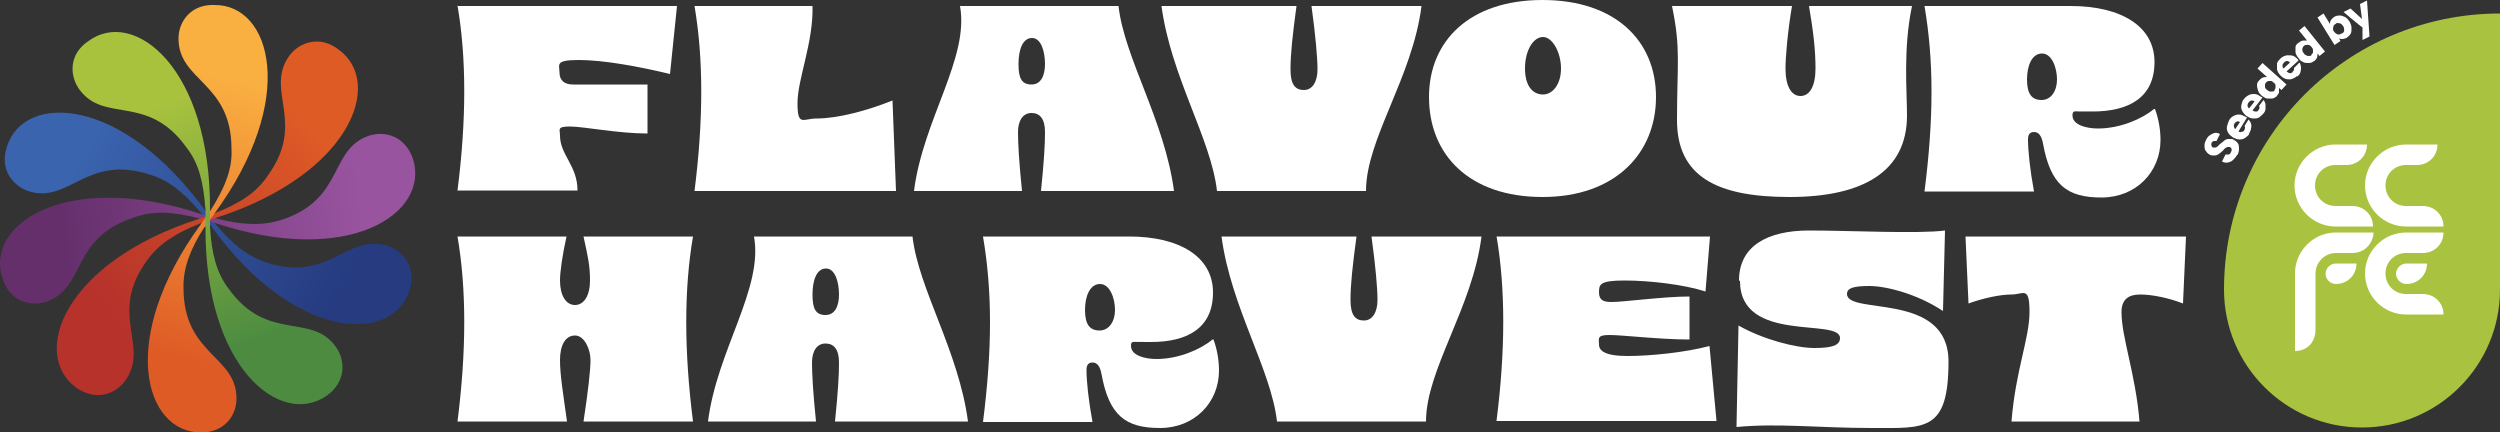 <?xml version="1.0" encoding="UTF-8"?>
<svg data-id="Layer_1" xmlns="http://www.w3.org/2000/svg" xmlns:xlink="http://www.w3.org/1999/xlink" baseProfile="tiny" version="1.2" viewBox="0 0 500 86.4">
  <rect x="0" y="0" width="500" height="86.4" fill="#333333" stroke="none"/>
  <!-- Generator: Adobe Illustrator 29.2.1, SVG Export Plug-In . SVG Version: 2.1.0 Build 116)  -->
  <defs>
    <linearGradient id="linear-gradient" x1="17.3" y1="29.6" x2="67.7" y2="58.8" gradientUnits="userSpaceOnUse">
      <stop offset="0" stop-color="#3a64ae"/>
      <stop offset="1" stop-color="#263b80"/>
    </linearGradient>
    <linearGradient id="linear-gradient1" x1="72.3" y1="39.9" x2="12.7" y2="47.2" gradientUnits="userSpaceOnUse">
      <stop offset="0" stop-color="#9954a0"/>
      <stop offset="1" stop-color="#652f6c"/>
    </linearGradient>
    <linearGradient id="linear-gradient2" x1="62.9" y1="24.6" x2="21.5" y2="61.4" gradientUnits="userSpaceOnUse">
      <stop offset="0" stop-color="#df5b26"/>
      <stop offset="1" stop-color="#b6322b"/>
    </linearGradient>
    <linearGradient id="linear-gradient3" x1="48.8" y1="16.8" x2="34.1" y2="70.7" gradientUnits="userSpaceOnUse">
      <stop offset="0" stop-color="#faaf41"/>
      <stop offset="1" stop-color="#df5b26"/>
    </linearGradient>
    <linearGradient id="linear-gradient4" x1="33.3" y1="20.6" x2="50.1" y2="68.1" gradientUnits="userSpaceOnUse">
      <stop offset="0" stop-color="#a8c23e"/>
      <stop offset="0" stop-color="#a8c23e"/>
      <stop offset="1" stop-color="#4d8c40"/>
    </linearGradient>
  </defs>
  <g>
    <path d="M91.4,1.2h44l-1.4,13.6c-6.2-1.5-13.3-2.8-18.2-2.8s-3.9.9-3.9,2.5,1,2.4,2.7,2.4h14.9v9.8c-5.9,0-12.8-1.4-15.5-1.4s-2,.6-2,1.8c0,3.9,3.5,6,3.5,11h-24c1.8-14.2,1.8-26.5,0-37Z" fill="#fff"/>
    <path d="M139,1.2h23.5c.2,7.3-3,14.6-3,19.4s1.1,3.1,3.8,3.1c4.3,0,10.2-1.6,15.2-3.6l.7,18.1h-40.3c1.8-14.2,1.8-26.5,0-37Z" fill="#fff"/>
    <path d="M192,1.2h31.7c1.2,10.5,9.2,22.8,11.1,37h-26.6c.6-5.9.8-9.2.8-11.8s-1-3.8-2.7-3.8-2.7,1.5-2.7,3.8.2,5.9.8,11.8h-21.6c1.8-14.3,11.1-26.6,9.2-37ZM206.3,16.9c1.9,0,2.7-1.8,2.7-4.1s-.7-5.2-2.6-5.2-2.7,2.4-2.7,5.2.6,4.1,2.6,4.1Z" fill="#fff"/>
    <path d="M273.3,38.2h-29.9c-1.2-10.5-9.2-22.8-11.1-37h27c-.8,5.9-1.2,9.6-1.2,12.7s1,4.1,2.7,4.1,2.7-1.7,2.7-4.1-.4-6.8-1.2-12.7h22c-1.8,14.3-11.1,26.6-11.1,37Z" fill="#fff"/>
    <path d="M285.8,19.4c0-11.2,8.1-19.4,22.7-19.4s22.7,8.2,22.7,19.4-8.1,20-22.7,20-22.7-8.4-22.7-20ZM308.6,18.9c1.9,0,3.6-2,3.6-5.2s-1.7-6.3-3.6-6.3-3.6,2.6-3.6,6.3,1.7,5.2,3.6,5.2Z" fill="#fff"/>
    <path d="M334.2,1.2h24.2c-.9,5.3-1.3,10.3-1.3,12.5,0,3.6,1.2,5.5,3,5.5s3-1.9,3-5.5-.4-7.2-1.3-12.5h20.6c-1.8,8.6-1,17-1,21.9,0,11.2-8.8,16.3-23.5,16.3s-22.5-4.2-22.5-15.4.8-14.2-1-22.8Z" fill="#fff"/>
    <path d="M386.3,18.3c0-6.2-.5-11.8-1.4-17.1h29.2c10.2,0,16.8,4.1,16.8,11.2s-5.1,9.9-12.4,9.9-2-.1-3-.1-1,.4-1,.9c0,1.9,2.8,2.6,5.1,2.6,4.4,0,8.8-1.9,11.2-3.9h.2c.7,1.9,1.1,4.1,1.1,6.2,0,6.4-4.9,11.5-11.8,11.5s-10.2-2.5-11.7-10.8c-.3-1.6-.9-2.3-1.8-2.3s-1.2.6-1.2,1.5c0,2.2.4,6.1,1.2,10.4h-21.9c.9-7.1,1.4-13.7,1.4-19.9ZM408.3,20c1.9,0,3.1-1.8,3.1-4.1s-1-5.2-3-5.2-3,2.4-3,5.2.9,4.1,2.9,4.1Z" fill="#fff"/>
    <path d="M91.4,47.3h21.9c-.9,4.1-1.3,7.2-1.3,8.8,0,3,1.2,4.9,3,4.9s3-1.9,3-4.9-.4-4.7-1.3-8.8h21.9c-1.8,10.5-1.8,22.8,0,37h-21.9c.9-5.9,1.4-10.2,1.4-12.3s-1.2-4.9-3.1-4.9-3,1.9-3,4.9.6,6.5,1.4,12.3h-21.9c1.8-14.2,1.8-26.5,0-37Z" fill="#fff"/>
    <path d="M150.8,47.3h31.7c1.2,10.5,9.2,22.8,11.1,37h-26.6c.6-5.9.8-9.2.8-11.8s-1-3.8-2.7-3.8-2.7,1.5-2.7,3.8.2,5.9.8,11.8h-21.6c1.8-14.3,11.1-26.6,9.2-37ZM165.1,63c1.9,0,2.7-1.8,2.7-4.1s-.7-5.2-2.6-5.2-2.7,2.4-2.7,5.2.6,4.1,2.6,4.1Z" fill="#fff"/>
    <path d="M198,64.4c0-6.2-.5-11.8-1.4-17.1h29.2c10.2,0,16.8,4.1,16.8,11.2s-5.1,9.9-12.4,9.9-2-.1-3-.1-1,.4-1,.9c0,1.9,2.8,2.6,5.1,2.6,4.4,0,8.8-1.9,11.2-3.9h.2c.7,1.9,1.1,4.1,1.1,6.2,0,6.4-4.9,11.5-11.8,11.5s-10.2-2.5-11.7-10.8c-.3-1.6-.9-2.3-1.8-2.3s-1.2.6-1.2,1.5c0,2.2.4,6.1,1.2,10.4h-21.9c.9-7.1,1.4-13.7,1.4-19.9ZM219.9,66.1c1.9,0,3.1-1.8,3.1-4.1s-1-5.2-3-5.2-3,2.4-3,5.2.9,4.1,2.9,4.1Z" fill="#fff"/>
    <path d="M285.3,84.3h-29.9c-1.2-10.5-9.2-22.8-11.1-37h27c-.8,5.9-1.2,9.6-1.2,12.7s1,4.1,2.7,4.1,2.7-1.7,2.7-4.1-.4-6.8-1.2-12.7h22c-1.8,14.3-11.1,26.6-11.1,37Z" fill="#fff"/>
    <path d="M299.3,47.3h42.7l-.9,11c-4.3-1.4-11.2-2.2-16.2-2.2s-5.1.8-5.1,2.4,1,1.9,2.5,1.9c2.5,0,10.4-1.1,15.6-1.1v8.6c-5.9,0-13.4-.9-16-.9s-2.1.7-2.1,1.9,1.1,2.3,5.7,2.3,11.5-.7,16.4-2l1.4,15h-44c1.8-14.2,1.8-26.5,0-37Z" fill="#fff"/>
    <path d="M347.8,56.1c0-6.9,5.7-10,14-10s21.8.7,27.2,0l-.4,16.1c-5.3-3.5-11.5-5-14.7-5s-4.5.4-4.5,1.6c0,4.3,20.3-.6,20.3,13.5s-4.7,13.3-15.3,13.3-18.7-1-27.1-.2l.4-20.3c4.9,2.8,11.5,4.5,15.2,4.5s5.1-.6,5.1-2c0-4.1-20,1.2-20-11.4Z" fill="#fff"/>
    <path d="M428,58.9c-2.3,0-3.7,1-3.7,3.5,0,5.1,2.8,12.3,3.6,21.9h-25.6c.8-10.2,3.6-16.6,3.6-21.9s-1.2-3.5-3.6-3.5-5.9.8-8.6,1.8l-.6-13.4h44.1l-.6,13.4c-2.5-1-6-1.8-8.5-1.8Z" fill="#fff"/>
  </g>
  <g>
    <path d="M447.4,31c-.2.4-.5.7-.8,1-.3.3-.6.4-1,.5s-.8,0-1.2-.2l.7-1.4c.2,0,.4,0,.6,0,.2,0,.4-.2.5-.5.1-.2.2-.4.1-.6,0-.2-.2-.3-.3-.4,0,0-.2,0-.2,0,0,0-.2,0-.3,0-.1,0-.2.1-.4.2s-.3.3-.5.5c-.4.4-.7.6-1,.8-.3.2-.6.2-.9.2-.3,0-.5,0-.8-.2-.4-.2-.6-.5-.8-.8-.2-.3-.2-.7-.2-1,0-.4.1-.7.3-1.1.2-.4.4-.7.7-.9s.6-.4,1-.5.7,0,1.1.2l-.7,1.4c-.2,0-.3,0-.5,0-.2,0-.4.2-.5.4,0,.2-.1.3,0,.5,0,.2.1.3.3.4.1,0,.3,0,.5,0,.2,0,.4-.2.6-.4.2-.2.4-.4.7-.6.2-.2.4-.3.6-.5.2-.1.4-.2.6-.2s.4,0,.6,0c.2,0,.4,0,.6.2.4.2.6.4.8.7.2.3.2.7.2,1.1,0,.4-.1.8-.3,1.2Z" fill="#fff"/>
    <path d="M449.9,26.7c-.2.4-.5.6-.9.9-.3.2-.7.3-1.1.3-.4,0-.9-.2-1.3-.4-.4-.3-.8-.6-1-1-.2-.4-.3-.8-.2-1.2s.2-.8.4-1.2c.2-.4.5-.7.9-.9.3-.2.7-.3,1.1-.3.4,0,.8.2,1.2.4,0,0,.1,0,.2.1,0,0,.1,0,.2.1l-1.7,2.8c.2.1.4.2.5.1s.3,0,.4-.1c.1,0,.2-.2.3-.3,0-.2.1-.3.1-.4,0-.1,0-.3-.1-.4l.8-1.3c.2.2.4.5.5.8s.1.6,0,1c0,.3-.2.7-.4,1ZM447,25.9l1-1.5c-.2-.1-.4-.2-.6-.1s-.4.2-.5.4c-.1.2-.2.4-.1.6,0,.2.1.4.3.6Z" fill="#fff"/>
    <path d="M452.7,22.7c-.3.3-.6.6-.9.8s-.8.2-1.2.2c-.4,0-.8-.2-1.3-.5-.4-.3-.7-.7-.9-1.1s-.2-.8-.1-1.2.2-.8.5-1.1c.3-.4.6-.6,1-.8.4-.2.7-.2,1.1-.2.4,0,.8.2,1.2.5,0,0,.1,0,.2.1,0,0,.1,0,.2.1l-2,2.6c.2.1.4.2.5.2s.3,0,.4,0c.1,0,.2-.2.3-.3.1-.1.2-.3.2-.4,0-.1,0-.3-.1-.4l.9-1.2c.2.2.3.5.4.8,0,.3,0,.6,0,1,0,.3-.2.7-.5,1ZM449.8,21.7l1.1-1.4c-.2-.2-.4-.2-.6-.2-.2,0-.4.2-.6.4-.1.2-.2.4-.2.6,0,.2.1.4.3.6Z" fill="#fff"/>
    <path d="M455.5,19.1c-.3.3-.6.5-1,.6-.4,0-.8,0-1.1,0-.4-.1-.7-.3-1.1-.6-.3-.3-.6-.6-.7-1s-.2-.7-.2-1.1c0-.4.2-.7.5-1,.2-.2.4-.4.7-.5.3-.1.5-.1.8-.1l-1.9-1.7,1-1.1,4.8,4.3-1,1.1-.5-.4c0,.3,0,.6,0,.8,0,.3-.2.5-.4.7ZM454.9,18c.1-.1.2-.3.2-.5s0-.4,0-.5-.2-.4-.4-.5c-.2-.2-.3-.3-.5-.3-.2,0-.4,0-.5,0-.2,0-.3.2-.5.3-.1.1-.2.3-.2.4s0,.3,0,.5c0,.2.2.4.4.6.2.1.3.2.5.3.2,0,.4,0,.6,0s.3-.1.5-.3Z" fill="#fff"/>
    <path d="M459.4,15.2c-.3.3-.7.5-1,.6s-.8.1-1.2,0c-.4-.1-.8-.4-1.1-.7-.4-.4-.6-.8-.7-1.2,0-.4,0-.8,0-1.2.1-.4.4-.7.7-1,.3-.3.7-.5,1.1-.6s.8,0,1.2,0c.4.1.7.3,1.1.7,0,0,0,0,.1.1,0,0,0,.1.1.2l-2.4,2.2c.2.1.3.2.5.3s.3,0,.4,0,.3-.1.3-.2c.1-.1.2-.3.3-.4,0-.1,0-.3,0-.4l1.1-1.1c.2.3.2.5.3.9,0,.3,0,.6-.1,1s-.3.6-.6.9ZM456.7,13.7l1.3-1.2c-.2-.2-.4-.3-.6-.3s-.4.1-.6.3c-.2.2-.3.4-.3.6,0,.2,0,.4.2.6Z" fill="#fff"/>
    <path d="M462.8,12.2c-.3.3-.7.4-1.1.4-.4,0-.8,0-1.1-.2-.4-.2-.7-.4-.9-.8-.3-.3-.5-.7-.6-1.1,0-.4,0-.8,0-1.1s.3-.7.7-.9c.2-.2.5-.3.8-.4.3,0,.6,0,.8,0l-1.6-2,1.1-.9,4.1,5.1-1.1.9-.4-.5c0,.3,0,.6-.1.8-.1.3-.3.5-.5.7ZM462.3,10.9c.1-.1.3-.3.3-.4,0-.2,0-.4,0-.5,0-.2-.1-.4-.3-.6-.1-.2-.3-.3-.5-.4-.2,0-.4-.1-.5,0-.2,0-.4,0-.5.2-.1,0-.2.2-.3.4,0,.2-.1.3,0,.5,0,.2.1.4.3.6.1.2.3.3.5.4s.4.1.5.1c.2,0,.4,0,.5-.2Z" fill="#fff"/>
    <path d="M469.4,7.5c-.2.2-.5.2-.8.3-.3,0-.6,0-.8-.1l.3.5-1.2.8-3.4-5.5,1.2-.8,1.3,2.1c0-.3,0-.5.2-.8s.4-.4.6-.6c.3-.2.7-.3,1.1-.3.4,0,.7.1,1.1.3s.6.5.9.9c.2.4.4.8.4,1.2,0,.4,0,.8-.1,1.1-.1.3-.4.6-.8.9ZM468.4,6.7c.2-.1.3-.2.4-.4,0-.2.1-.3,0-.5,0-.2,0-.4-.2-.6-.1-.2-.3-.4-.5-.5-.2,0-.3-.1-.5-.1-.2,0-.3,0-.5.2-.2.1-.3.2-.4.4,0,.2-.1.3-.1.5,0,.2,0,.4.2.6.1.2.3.3.4.4.2.1.3.2.5.2s.4,0,.5-.2Z" fill="#fff"/>
    <path d="M472.5,7.9v-2.4c-.1,0-3.8-3.1-3.8-3.1l1.4-.7,2.3,2.1-.4-3,1.4-.7.5,7.2-1.4.7Z" fill="#fff"/>
  </g>
  <path d="M500,2.7v55.2c0,15.3-12.4,27.6-27.6,27.6-15.3,0-27.6-12.4-27.6-27.6,0-30.5,24.7-55.2,55.2-55.2Z" fill="#a9c23f"/>
  <g>
    <g>
      <path d="M479.2,54.7c0,1.1.9,2.1,2.1,2.1,2.3,0,4.1-1.8,4.1-4.1h-4.1c-1.1,0-2.1.9-2.1,2.1Z" fill="#fff"/>
      <path d="M484.6,58.8h-.3s-3.1,0-3.1,0c-2.3,0-4.1-1.8-4.1-4.1,0-2.3,1.8-4.1,4.1-4.1h3.1s.3,0,.3,0c2.3,0,4.1-1.8,4.1-4.1h-7.5c-4.5,0-8.2,3.7-8.2,8.2,0,4.5,3.7,8.2,8.2,8.2h7.5c0-2.3-1.8-4.1-4.1-4.1Z" fill="#fff"/>
    </g>
    <g>
      <path d="M465.1,54.7c0,1.1.9,2.1,2.1,2.1,2.3,0,4.1-1.8,4.1-4.1h-4.1c-1.1,0-2.1.9-2.1,2.1Z" fill="#fff"/>
      <path d="M459,54.7s0,0,0,0c0-1.5.4-2.9,1.1-4.1.7-1.2,1.8-2.3,3-3,1.2-.7,2.6-1.1,4.1-1.1h7.5c0,1.3-.7,2.5-1.7,3.3-.7.5-1.5.8-2.5.8h-3.3c-2.3,0-4.1,1.9-4.1,4.1v11.4c0,.9-.3,1.8-.8,2.5-.7,1-1.9,1.6-3.3,1.6v-15.6Z" fill="#fff"/>
    </g>
    <path d="M470.5,41.2h-.3s-3.1,0-3.1,0c-2.3,0-4.1-1.8-4.1-4.1s1.8-4.1,4.1-4.1h1.9s.3,0,.3,0c2.3,0,4.1-1.8,4.1-4.1h-6.3c-4.5,0-8.2,3.7-8.2,8.2,0,4.5,3.7,8.2,8.2,8.2h7.5c0-2.3-1.8-4.1-4.1-4.1Z" fill="#fff"/>
    <path d="M484.6,41.2h-.3s-3.1,0-3.1,0c-2.3,0-4.1-1.8-4.1-4.1,0-2.3,1.8-4.1,4.1-4.1h1.9s.3,0,.3,0c2.3,0,4.1-1.8,4.1-4.1h-6.3c-4.5,0-8.2,3.7-8.2,8.2,0,4.5,3.7,8.2,8.2,8.2h7.5c0-2.3-1.8-4.1-4.1-4.1Z" fill="#fff"/>
  </g>
  <g>
    <path d="M43,44.7c3.3,4,6.5,6.6,10.3,7.8,12.7,4.1,16.1-6,24.3-3.3,3.3,1.2,5.7,4.5,4.3,8.9-3.5,10.7-23,10.2-39.6-12.8l-2-2.6c-3.5-4.2-6.6-6.7-10.4-7.8-12.7-4.1-16.1,6-24.3,3.3-3.3-1.2-5.7-4.6-4.2-8.9,3.4-10.8,23-10.2,39.7,12.9l2,2.6Z" fill="url(#linear-gradient)"/>
    <path d="M43.3,43.7c5,1.3,9.1,1.5,12.9.3,12.8-4.1,9.5-14.2,17.7-16.9,3.4-1,7.2.3,8.7,4.7,3.4,10.8-12.7,21.7-39.6,12.8l-3.1-.9c-5.3-1.4-9.3-1.6-13.1-.2-12.8,4.1-9.5,14.2-17.7,16.9-3.4,1-7.3-.4-8.6-4.8-3.6-10.7,12.7-21.7,39.7-12.8l3.1.9Z" fill="url(#linear-gradient1)"/>
    <path d="M40,44.7c-4.8,1.9-8.3,4.1-10.6,7.4-7.9,10.8.7,17.1-4.4,24.1-2.1,2.8-6,4-9.8,1.3-9.1-6.7-2.5-25,24.5-33.7l3.1-1.1c5.1-2,8.4-4.1,10.7-7.5,7.9-10.8-.7-17.1,4.4-24.1,2.1-2.8,6.2-4,9.8-1.2,9.2,6.6,2.5,25-24.6,33.7l-3.1,1.1Z" fill="url(#linear-gradient2)"/>
    <path d="M40.9,45.4c-2.8,4.3-4.3,8.2-4.2,12.2,0,13.4,10.6,13.5,10.6,22.1,0,3.5-2.5,6.8-7.1,6.8-11.3,0-16.8-18.7,0-41.7l1.9-2.7c2.9-4.6,4.4-8.3,4.2-12.3,0-13.4-10.6-13.5-10.6-22.1,0-3.5,2.6-6.9,7.2-6.7,11.3-.1,16.8,18.7,0,41.7l-1.9,2.7Z" fill="url(#linear-gradient3)"/>
    <path d="M42,45.4c.3,5.2,1.3,9.2,3.7,12.3,7.8,10.9,16.5,4.7,21.5,11.7,2,2.9,1.9,7-1.8,9.7-9.2,6.5-24.5-5.4-24.3-33.8v-3.3c-.4-5.5-1.3-9.3-3.8-12.5-7.8-10.9-16.5-4.7-21.5-11.7-2-2.9-1.9-7.1,1.9-9.6,9.1-6.7,24.5,5.4,24.3,33.9v3.3Z" fill="url(#linear-gradient4)"/>
  </g>
</svg>